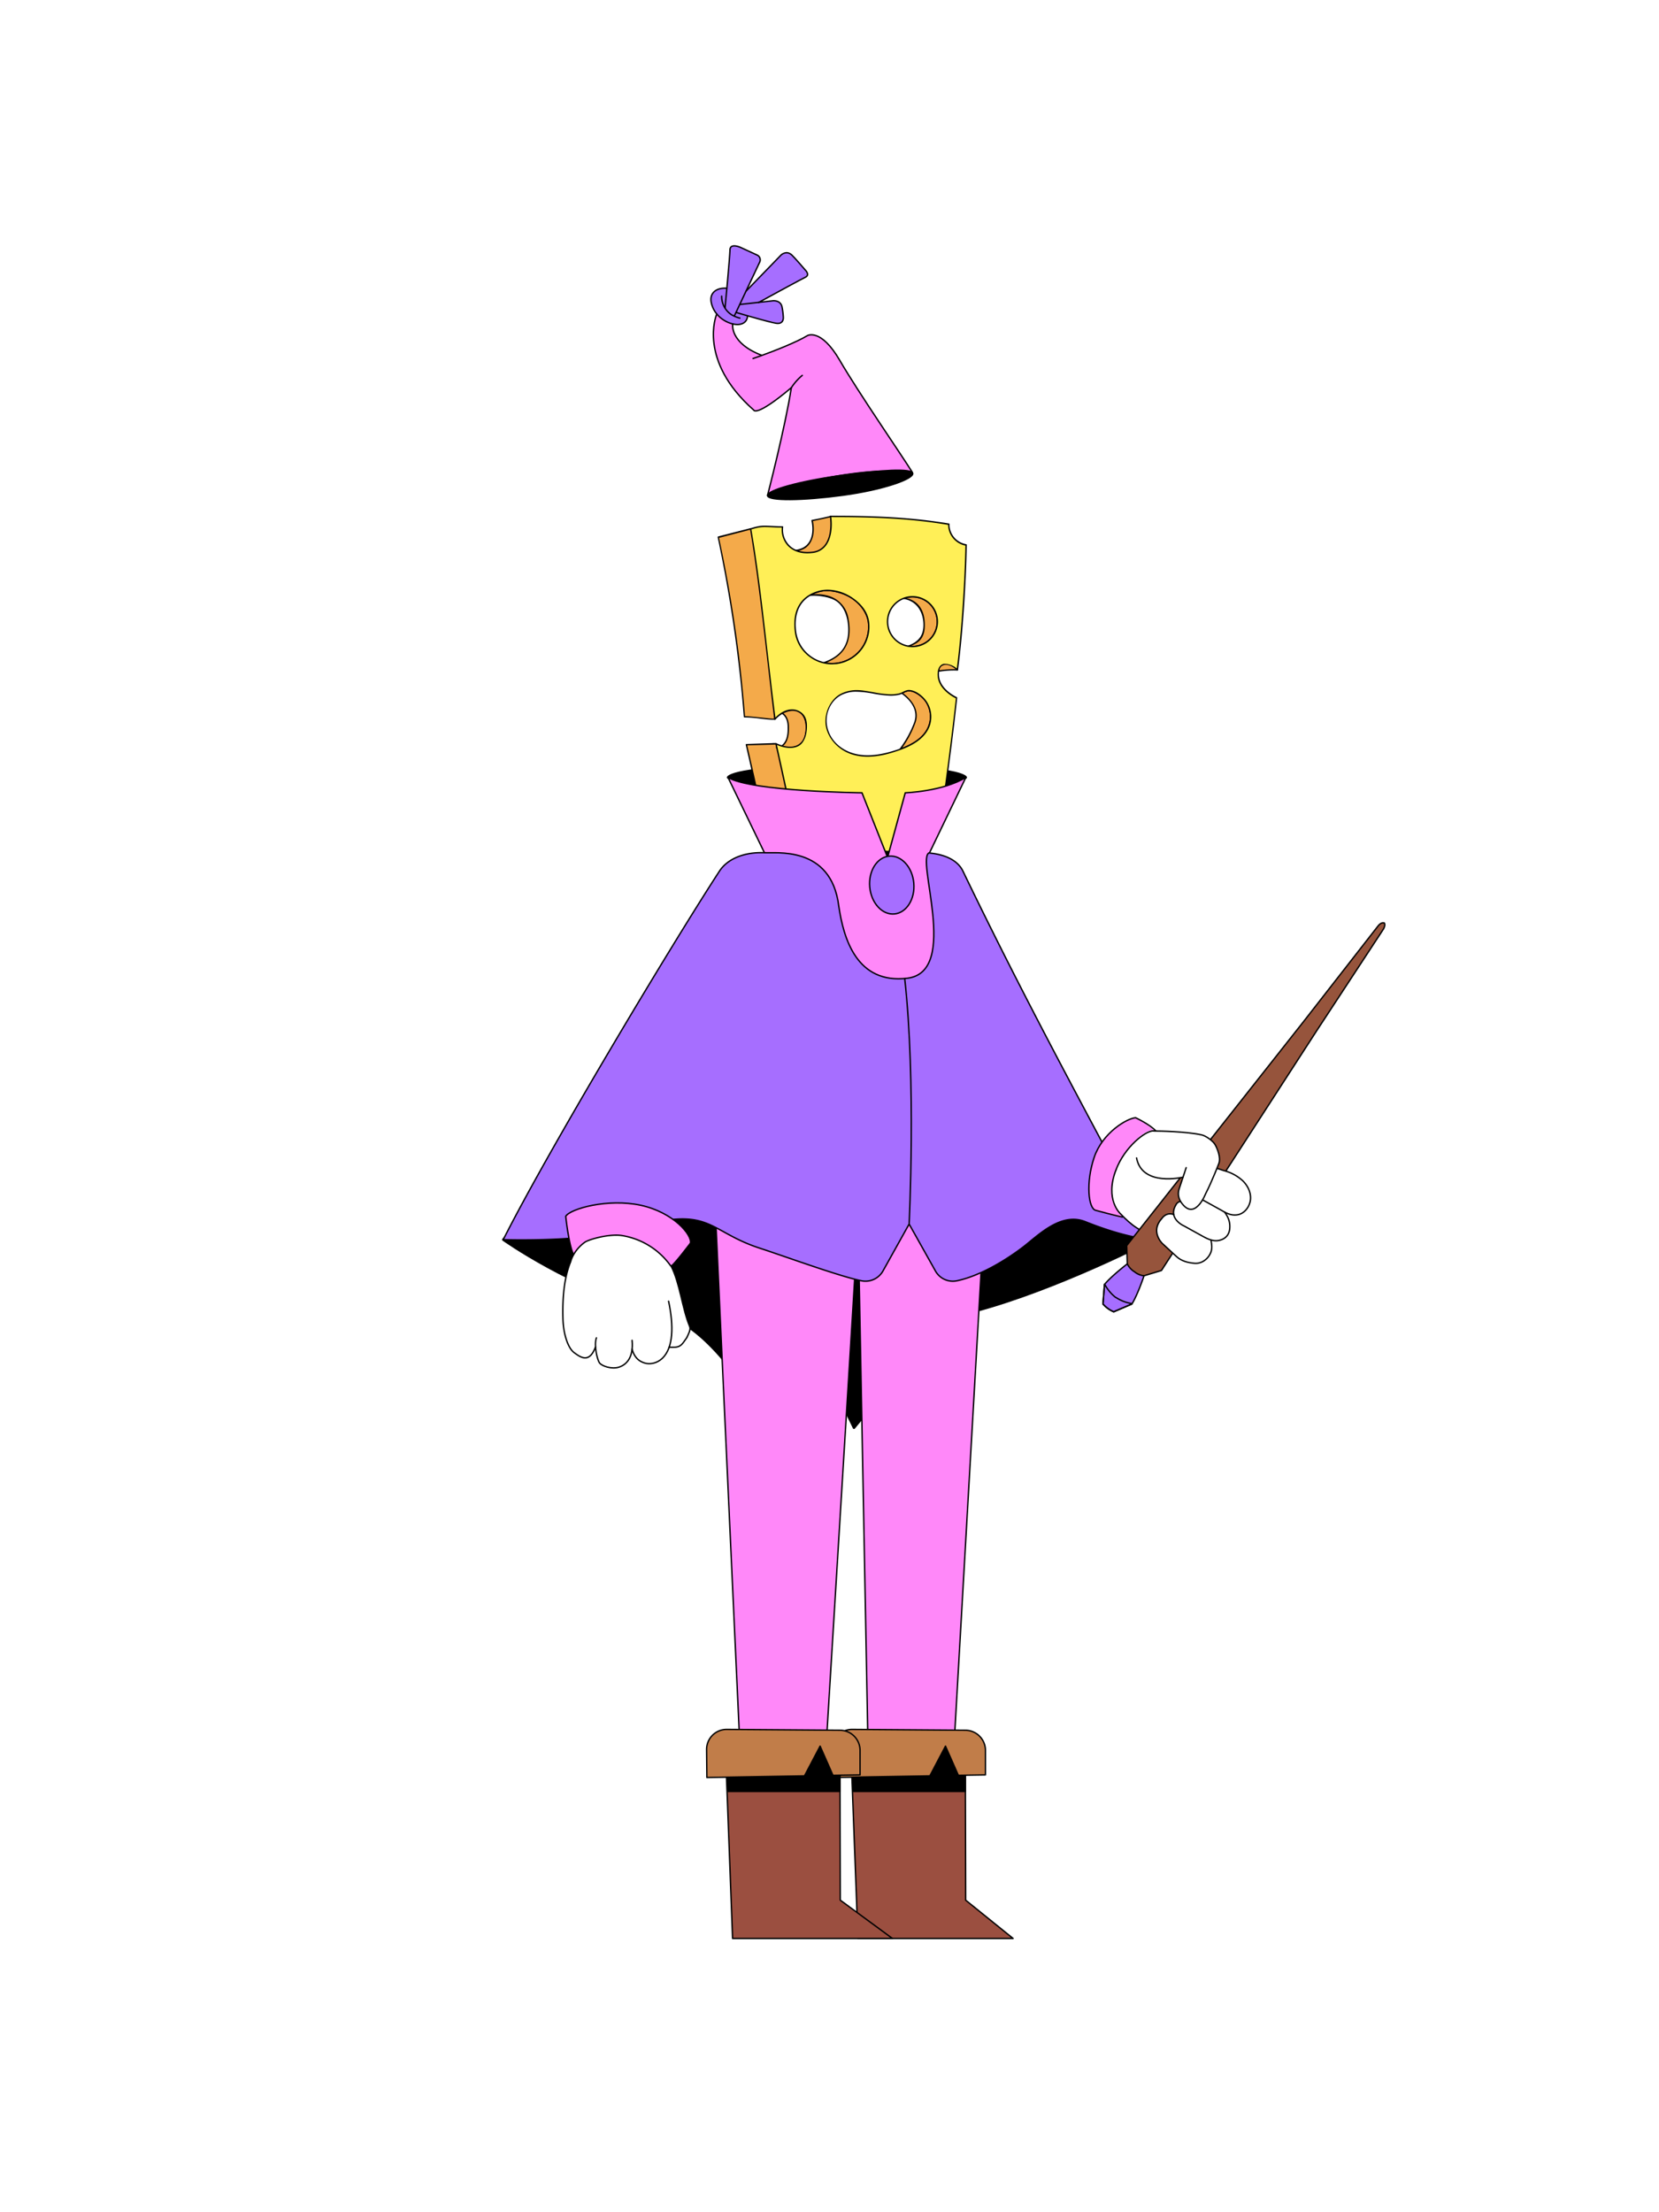 <?xml version="1.0"?>
<!-- Generated by SVGo -->
<svg width="1200" height="1600"
     xmlns="http://www.w3.org/2000/svg"
     xmlns:xlink="http://www.w3.org/1999/xlink">
<style type="text/css">
<![CDATA[

 * {
    --hat-base: #FF88F9;
    --hat-accent: #A66EFF;
    --medallion-base: #A66EFF;
    --collar-base: #FF88F9;
    --cape-base: #A66EFF;
    --pants-base: #FF88F9;
    --boot-base: #9B4F40;
    --boot-accent: #C17D49;
    --hands-base: #FFFFFF;
    --hands-accent: #FF88F9;
    --wand-accent: #A66EFF;
}
 
 /*  L02 Legs/Pants  */
#legs #base {
    fill: #FF88F9;
}

/* L03 Boots */
#left_boot #base, #right_boot #base-2 {
    fill: #9B4F40;
}

#left_boot #accent, #right_boot #accent-2 {
    fill: #C17D49;
}

/*  L04 Hat */
#hat01 #base,
#hat02 #base,
#hat03 #base,
#hat04 #base,
#hat05 #base,
#hat06 #base,
#hat07 #base,
#hat07 #base-2,
#hat08 #base,
#hat09 #base,
#hat10 #base,
#hat11 #base,
#hat12 #base,
#hat13 #base,
#hat14 #base,
#hat14 #basic,
#hat15 #base,
#hat16 #base {
    fill: #FF88F9;
}

#hat01 #accent,
#hat02 #accent,
#hat03 #accent,
#hat04 #accent,
#hat05 #accent,
#hat05 #accent-2,
#hat05 #accent-3,
#hat05 #accent-4,
#hat06 #accent,
#hat07 #accent,
#hat07 #accent-2,
#hat08 #accent,
#hat09 #accent,
#hat10 #accent,
#hat11 #accent,
#hat12 #accent,
#hat13 #accent,
#hat14 #accent,
#hat15 #accent,
#hat16 #accent,
#hat16 #accent-2,
#hat16 #accent-3 {
    fill: #A66EFF;
}

/*L07 - Cape */
#medallion {
    fill: #A66EFF;
}

#collar {
    fill: #FF88F9;
}

#cape {
    fill: #A66EFF;
}

/* L08 Hands */

#down_righthand #base, #bottom_part #base, #top_part #base {
    fill: #FFFFFF;
}

#down_righthand #accent, #bottom_part #accent {
    fill: #FF88F9;
}

/* L09 Wands */

#wand01 #accent,
#wand02 #accent,
#wand03 #accent,
#wand04 #accent,
#wand04 #accent-2,
#wand05 #accent,
#wand05 #accent-2,
#wand05 #accent-3,
#wand06 #accent,
#wand06 #accent-2,
#wand07 #accent,
#wand07 #accent-2
{
    fill: #A66EFF;
}
]]>
</style>
<g clip-path="url(#backneck-clippath)" id="backneck" >
<clipPath id="backneck-clippath" ><rect x="0" y="0" width="1200" height="1600" />
</clipPath>
<title>backneck01</title><g id="BACK_BLACK"><path id="back_neck" data-name="back neck" d="M628.3,648.2s53.5-75.7,70.3-85.9c0,0-2.1-8.2-85.9-8.2h-.1c-83.9,0-86,8.2-86,8.2,16.8,10.2,70.4,85.9,70.4,85.9Z" stroke="#000" stroke-linejoin="round" stroke-width="1.7"/></g></g>
<g clip-path="url(#backcape-clippath)" id="backcape" >
<clipPath id="backcape-clippath" ><rect x="0" y="0" width="1200" height="1600" />
</clipPath>
<title>backcape01</title><g id="BACK_BLACK"><g id="capes"><g id="_01_basic_back_cape" data-name="01 basic back cape"><path d="M589.7,975.3l28,57.4c25.9-30.1,47.5-73.7,87.8-84.5,59.9-16,128.5-51.6,128.5-51.6L804.8,884,657.2,795.5H589.7" stroke="#000" stroke-linejoin="round" stroke-width="1.7"/><path d="M589.7,975.3l-28.1,57.4c-25.9-30.1-47.5-73.7-87.8-84.5-59.9-16-109.8-51.6-109.8-51.6L374.5,884l147.6-88.5h67.6" stroke="#000" stroke-linejoin="round" stroke-width="1.7"/></g></g></g></g>
<g clip-path="url(#legs-clippath)" id="legs" >
<clipPath id="legs-clippath" ><rect x="0" y="0" width="1200" height="1600" />
</clipPath>
<title>legs01</title><polygon id="base" points="627.9 1265.5 689.9 1265.5 715.9 810.8 714.5 720.7 515.1 720.7 514.5 812.2 535.3 1265.5 597.4 1265.5 620.7 884.2 627.9 1265.5" fill="gray"/><path d="M656.9,874s-12.1,9.8-35.9,9.8h.1" fill="none" stroke="#000" stroke-linejoin="round"/><polygon points="627.9 1265.5 689.9 1265.5 715.9 810.8 714.5 720.7 515.1 720.7 514.5 812.2 535.3 1265.5 597.4 1265.5 620.7 884.2 627.9 1265.5" fill="none" stroke="#000" stroke-linejoin="round"/></g>
<g clip-path="url(#boots-clippath)" id="boots" >
<clipPath id="boots-clippath" ><rect x="0" y="0" width="1200" height="1600" />
</clipPath>

    <title>boots01</title>
    <g id="left_boot" data-name="left boot">
        <polygon id="base" points="615.5 1266.8 620.6 1402 723 1402 732.8 1402 698.5 1374.3 698.2 1259.8 615.5 1266.8"
                 fill="gray"/>
        <polygon id="line" points="615.5 1266.8 620.6 1402 723 1402 732.8 1402 698.5 1374.3 698.2 1259.8 615.5 1266.8"
                 fill="none" stroke="#000" stroke-linejoin="round"/>
        <polygon points="698.2 1295.7 617.2 1295.7 615.9 1262.2 698.2 1259.8 698.2 1295.7" stroke="#000"
                 stroke-linejoin="round"/>
        <path id="accent"
              d="M616.4,1250.8l82,.6a14.6,14.6,0,0,1,14.4,14.5v17.8l-19.6.3-9.3-21.1-11.3,21.5-70.5,1.2-.3-20.1A14.5,14.5,0,0,1,616.4,1250.8Z"
              fill="#ccc"/>
        <path id="line-2" data-name="line"
              d="M616.4,1250.8l82,.6a14.6,14.6,0,0,1,14.4,14.5v17.8l-19.6.3-9.3-21.1-11.3,21.5-70.5,1.2-.3-20.1A14.5,14.5,0,0,1,616.4,1250.8Z"
              fill="none" stroke="#000" stroke-linejoin="round"/>
    </g>
    <g id="right_boot" data-name="right boot">
        <polygon id="base-2" data-name="base"
                 points="524.8 1266.8 529.9 1402 635.7 1402 645.5 1402 607.8 1374.3 607.5 1259.8 524.8 1266.8"
                 fill="gray"/>
        <polygon id="line-3" data-name="line"
                 points="524.8 1266.8 529.9 1402 635.7 1402 645.5 1402 607.8 1374.3 607.5 1259.8 524.8 1266.8"
                 fill="none" stroke="#000" stroke-linejoin="round"/>
        <polygon points="607.5 1295.7 526.5 1295.7 525.2 1262.2 607.5 1259.8 607.5 1295.7" stroke="#000"
                 stroke-linejoin="round"/>
        <path id="accent-2" data-name="accent"
              d="M525.7,1250.8l81.9.6a14.6,14.6,0,0,1,14.5,14.5v17.8l-19.6.3-9.3-21.1-11.3,21.5-70.6,1.2-.2-20.1A14.5,14.5,0,0,1,525.7,1250.8Z"
              fill="#ccc"/>
        <path d="M525.7,1250.8l81.9.6a14.6,14.6,0,0,1,14.5,14.5v17.8l-19.6.3-9.3-21.1-11.3,21.5-70.6,1.2-.2-20.1A14.5,14.5,0,0,1,525.7,1250.8Z"
              fill="none" stroke="#000" stroke-linejoin="round"/>
    </g>
</g>
<g clip-path="url(#hat-clippath)" id="hat" >
<clipPath id="hat-clippath" ><rect x="0" y="0" width="1200" height="1600" />
</clipPath>
<title>hat05</title><g id="hat05"><path id="base" d="M659.9,341.6c-7.8-12.6-38.9-57.6-52.5-81s-23.3-17.9-23.3-17.9c-8.3,5-24.3,11.2-32.9,14.3H551c-23.3-9-21-22.4-21-22.4V234l-4.5-1.7a10.3,10.3,0,0,1-3.6-2.2l-3.4-3-.2.4s-13.9,33.1,26.9,69.1c0,0,1.5,5.4,27.2-16.2h0c-4.5,28.9-17.2,77.8-17.2,77.8l14.9-5.6c17.4-6.1,53.8-12.3,72.2-11.8Z" fill="#999"/><path id="accent" d="M540.7,228.8s-.1,5.6-6.8,5.9-17.5-5.4-19.5-16.2c-1.4-7.6,5-10.7,11.6-10C526,208.5,543.2,213.9,540.7,228.8Z" fill="#ccc"/><path id="accent-2" data-name="accent" d="M530.6,220,565,184.4s3.8-3.6,7.7,0c2,1.8,9.7,10.8,9.7,10.8s3.9,3.6,0,5.4c-2.4,1.1-45.1,24.4-45.1,24.4Z" fill="#ccc"/><path id="accent-3" data-name="accent" d="M530.3,225.5l2.6.7s22.8,6.8,28.5,7.7,5.2-4.3,5.2-4.3a50,50,0,0,0-.9-7.3c-1-5.6-7.1-4.6-7.1-4.6l-26,2.9Z" fill="#ccc"/><path id="accent-4" data-name="accent" d="M524.5,222.1s2.7,4.9,7.1,5.5l17.8-37.8a3.8,3.8,0,0,0-1.9-5.4L535.8,179s-7.7-3.6-7.8,1.8-3.5,41.3-3.5,41.3" fill="#ccc"/><path d="M540.7,228.8s-.1,5.6-6.8,5.9-17.5-5.4-19.5-16.2c-1.3-7.4,4.8-10.6,11.3-10" fill="none" stroke="#000" stroke-linecap="round" stroke-linejoin="round"/><path d="M539.7,210.5,565,184.4s3.8-3.6,7.7,0c2,1.8,9.7,10.8,9.7,10.8s3.9,3.6,0,5.4c-1.6.7-20.4,10.9-33.2,17.9l-.5.3" fill="none" stroke="#000" stroke-linecap="round" stroke-linejoin="round"/><path d="M532.5,226.1h.4s22.8,6.8,28.5,7.7,5.2-4.3,5.2-4.3a50,50,0,0,0-.9-7.3c-1-5.6-7.1-4.6-7.1-4.6l-23.4,2.6" fill="none" stroke="#000" stroke-linecap="round" stroke-linejoin="round"/><path d="M531.2,228.4l.4-.8,17.8-37.8a3.8,3.8,0,0,0-1.9-5.4L535.8,179s-7.7-3.6-7.8,1.8-3.5,41.3-3.5,41.3v.7" fill="none" stroke="#000" stroke-linecap="round" stroke-linejoin="round"/><path d="M572.4,280.4a40.2,40.2,0,0,1,7.9-8.9" fill="none" stroke="#000" stroke-linecap="round" stroke-linejoin="round"/><path d="M544.7,259.3l6-2.1" fill="none" stroke="#000" stroke-linecap="round" stroke-linejoin="round"/><path d="M535.2,230.1a24.5,24.5,0,0,1-5.8-2.3,15.7,15.7,0,0,1-7.4-13.6" fill="none" stroke="#000" stroke-linecap="round" stroke-linejoin="round"/><path id="line" d="M518.5,227.1l-.2.4s-13.9,33.1,26.9,69.1c0,0,1.5,5.4,27.2-16.2h0c-4.5,28.9-17.2,77.8-17.2,77.8l14.9-5.6c17.4-6.1,53.8-12.3,72.2-11.8l17.6.8c-7.8-12.6-38.9-57.6-52.5-81s-23.3-17.9-23.3-17.9c-8.3,5-24.3,11.2-32.9,14.3H551c-23.3-9-21-22.4-21-22.4v-.4" fill="none" stroke="#000" stroke-linecap="round" stroke-linejoin="round"/><path id="hat05_back" data-name="hat05 back" d="M660.2,342.4c.6,4-21,11.8-50.5,15.8s-53.9,4.2-54.5.3S578,348.1,607.4,344,659.6,338.5,660.2,342.4Z" stroke="#000" stroke-linejoin="round"/></g></g>
<g clip-path="url(#expression-clippath)" id="expression" >
<clipPath id="expression-clippath" ><rect x="0" y="0" width="1200" height="1600" />
</clipPath>
<title>head01exp01</title><g id="_01_basic" data-name="01 basic"><path d="M556.5,613.2c7.1-1.4,21-.7,21-.7l-13-69a122.7,122.7,0,0,1,14-4c9-9,6-33-13-25-9.6-32.1-15.4-96-18-114-1.3-9.3,14-4,14-4s21.7,10.6,32,2c12-10,7-25,7.2-25,2.7-.3-9.9,2.4-13.3,3,0,0,5.1,19.6-12,21.8-11,1.5-10.9-12.8-10.9-15.8-3.1-2.7-19.5,2.7-21.6,0l-23.3,6.1a985.9,985.9,0,0,1,18.9,129.9c6.2-.1,18.5,2.2,22,1.6,0,.4-.3-5.5,0-5.6,5.9-.1,9.8,4.2,9.7,11.8s-2.7,13.6-8.3,14.7a4.3,4.3,0,0,0-.6-3.1l-21.4.7C545.6,563.4,551.2,588.3,556.5,613.2Z" fill="#f4aa4a"/><path d="M556.5,613.7a.4.4,0,0,1-.4-.4c-5.4-25-11.1-50.1-16.7-74.6-.1-.1,0-.3.1-.4l.3-.2,11.9-.4,6.6-.2a14.2,14.2,0,0,1,3.1,0h.1c.2.1.2.1.2.2a4.3,4.3,0,0,1,.8,2.7c5-1.4,7.4-6,7.2-14.1.1-3.9-.9-7-2.9-9a8.1,8.1,0,0,0-5.9-2.3,39.5,39.5,0,0,0,.1,5h0a.5.5,0,0,1-.4.5c-.1.1-.1.1-.1,0-2,.3-6.1-.2-10.5-.7a87.4,87.4,0,0,0-11.5-.9.5.5,0,0,1-.5-.5,993.4,993.4,0,0,0-18.9-129.8c-.1-.2.1-.5.3-.6l23.4-6a.4.4,0,0,1,.5.1c.9,1.1,5.6.4,9.7-.2s10.1-1.4,11.8.1a.8.8,0,0,1,.2.4c0,6.8,1.3,11.4,4,13.7a7.5,7.5,0,0,0,6.3,1.6c4.6-.6,8-2.5,10-5.8,3.9-6.2,1.7-14.9,1.6-15.3h0c-.1-.3.1-.5.4-.6,3-.5,10.9-2.2,13-2.8h0a.5.5,0,0,1,.4-.2c.3-.1.8-.1.9.4s.1.3-.3.5h0c2.8,13.1-2.5,20.8-7.5,24.9-10.4,8.7-31.6-1.5-32.5-2s-9-3-12.2-.3a3.7,3.7,0,0,0-1.1,3.8c.6,4,1.3,10.1,2.2,17.8,3.1,26.5,8.3,70.6,15.6,95.6,9.2-3.6,13.7.4,15.5,3.2,4.2,6.3,3,17.4-2.4,22.9h-.3a125.8,125.8,0,0,0-13.5,3.8L578,612.4c0,.2,0,.3-.1.4l-.4.2c-.2,0-14-.7-20.9.7Zm-16-74.6c5.6,24.2,11.1,48.9,16.4,73.6,6.4-1.2,17.2-.8,20-.7L564,543.6a.6.6,0,0,1,.3-.6c.4-.1,8.8-3,14-4,5-5.2,6.1-15.6,2.2-21.4s-8.3-5.4-14.8-2.6h-.4l-.3-.4c-7.4-25-12.7-69.6-15.8-96.3-.9-7.7-1.6-13.8-2.2-17.7a5.1,5.1,0,0,1,1.4-4.8c3.7-3,12.9.1,13.3.2s21.5,10.4,31.5,2.1c6.7-5.6,9.2-13.9,7.2-23.9l-4.9,1.1-7.5,1.6c.5,2.1,1.4,8.1-.7,13.3s-5.9,7.8-11.8,8.6a8.5,8.5,0,0,1-7.2-1.9c-2.8-2.5-4.3-7.2-4.3-14.1-1.6-1.1-6.5-.4-10.8.2s-8.9,1.3-10.4.1L520.1,389a962.4,962.4,0,0,1,18.8,129c3,0,7.2.5,11.2.9s7.9,1,9.9.8c-.1-1.5-.4-5.4.3-5.7h.2a9.5,9.5,0,0,1,7,2.6c2.2,2.2,3.3,5.6,3.2,9.7.2,8.9-2.7,14-8.7,15.2h-.4a.8.8,0,0,1-.2-.5,4,4,0,0,0-.4-2.5Z"/><path d="M678.9,485.4a63.2,63.2,0,0,1,13.6-.9c-5.6-6.2-9.3-5.5-11.3-4a6.6,6.6,0,0,0-2.1,3.1C678.9,484.5,678.7,485.5,678.9,485.4Z" fill="#f4aa4a"/><path d="M678.9,485.9c-.2,0-.3,0-.4-.2s-.3-.5.2-2.2a6.7,6.7,0,0,1,2.2-3.4c2.3-1.7,6.2-2.3,12,4.1h0a.5.5,0,0,1-.1.7c-.1.1-.2.2-.3.1a62,62,0,0,0-13.5.9Zm5.4-5.9a4.9,4.9,0,0,0-2.8.9,6.7,6.7,0,0,0-1.9,2.9,8.4,8.4,0,0,0-.2,1,68,68,0,0,1,11.9-.8C688.7,481.3,686.3,480,684.3,480Z"/><g id="_01_basic_exp01" data-name="01 basic exp01"><path d="M661.6,523a74.8,74.8,0,0,1-10.5,18.9c9-3.2,17.9-8.4,21-17.3a19.5,19.5,0,0,0-2.1-16.8c-2.6-3.9-8.3-8.8-13.4-8.2a14.8,14.8,0,0,0-4.2,1.7C657.9,505.3,665.4,513,661.6,523Z" fill="#f4aa4a"/><path d="M651.1,542.4a.4.4,0,0,1-.4-.2.6.6,0,0,1,0-.6,74.7,74.7,0,0,0,10.4-18.8h0c2-5.2,2-13-9-21.1-.2-.1-.2-.3-.2-.5a.5.5,0,0,1,.3-.4l.9-.4a10.5,10.5,0,0,1,3.5-1.3c5.3-.6,11.3,4.5,13.8,8.4a20,20,0,0,1,2.2,17.3c-2.7,7.6-9.6,13.3-21.3,17.6Zm2.2-41c5.2,4,12.6,11.7,8.7,21.8h0a75.2,75.2,0,0,1-9.4,17.6c10.4-4,16.6-9.4,19-16.3a19.2,19.2,0,0,0-2-16.5c-2.4-3.6-8-8.4-12.9-7.9a10.5,10.5,0,0,0-3.2,1.2Z"/><path d="M593.3,427.6a30.1,30.1,0,0,0-7.5,2.9c10.3-1.1,26.9.5,28.2,23,.8,15.3-7.7,22.2-18.1,25.9a28.4,28.4,0,0,0,9.2.4A26.7,26.7,0,0,0,628.2,450C626.4,435.5,607.6,424.2,593.3,427.6Z" fill="#f4aa4a"/><path d="M601.8,480.5a24.6,24.6,0,0,1-6-.7.4.4,0,0,1-.4-.4.7.7,0,0,1,.4-.5c12.8-4.5,18.4-12.6,17.7-25.4-.5-8.1-3-14.1-7.5-17.9s-14.2-5.2-20.1-4.6a.4.4,0,0,1-.5-.3.5.5,0,0,1,.2-.6,29.4,29.4,0,0,1,7.5-3h0c7.4-1.7,16.5.3,23.8,5.4s11,11,11.8,17.5a27.2,27.2,0,0,1-23.5,30.3Zm-4-1.3a25.5,25.5,0,0,0,7.3.1,26.2,26.2,0,0,0,22.6-29.2c-.8-6.2-4.9-12.4-11.3-16.8s-16-6.9-23-5.2a27.8,27.8,0,0,0-5.1,1.7c5.8-.3,13,.5,18.4,5.1s7.3,10.2,7.8,18.6C615.2,466,609.7,474.5,597.8,479.2Z"/><path d="M660,431.6a18,18,0,0,0-6.2,1.1c6.7,1.1,13.9,5.1,14.6,17.6.6,10.2-4.6,14.6-11.3,17.1l2.9.2a18,18,0,0,0,0-36Z" fill="#f4aa4a"/><path d="M660,468.1l-3-.2a.7.7,0,0,1-.4-.5.5.5,0,0,1,.3-.5c8.1-2.9,11.5-8,11-16.5s-5.3-15.8-14.2-17.2a.4.4,0,0,1-.4-.4c0-.2.1-.5.3-.5a18.1,18.1,0,0,1,6.4-1.2,18.5,18.5,0,0,1,0,37Zm-.9-1h.9a17.5,17.5,0,0,0,0-35,20.1,20.1,0,0,0-4.2.5c6,1.5,12.5,5.9,13.1,17.7S664.1,464.9,659.1,467.1Z"/><path d="M692.5,484.5c3.5-27.1,5.9-65.9,6.3-90.3a15.2,15.2,0,0,1-12.5-15.1h-.1c-29.3-4.8-56-5.6-85.5-5.6.1,0,3.8,24.2-13.3,26S564.8,389,566,381.1c-13.1,0-13.4-1.6-23.1,1.4,6.8,39.4,11.1,84.9,17.6,137.6,9.6-11.1,23-7.3,22.7,5.5.2,14.7-9.9,17.9-21.9,12.3,5.5,24.9,10.9,49.9,16.1,74.8l68,3.3q17.4-11.8,35.4-23.1c4.2-31.9,8.3-61.4,11.1-88.1,0,0-13-5.9-13.2-16.6S686.5,478.7,692.5,484.5ZM575.4,456.7c-1.9-14.6,3.6-25.6,17.9-29.1s33.1,7.9,34.9,22.4a26.6,26.6,0,1,1-52.8,6.7Zm96.7,67.9c-3.4,9.9-14,15.1-23.9,18.4s-22,5.5-32.4,1.9c-8.8-3-16.2-10.5-18-19.6s2.8-19.4,11.2-23.4c10.6-5,22.6.3,33.7.7a27.5,27.5,0,0,0,8.1-.7c2-.5,3.8-2,5.8-2.3,5.1-.6,10.8,4.3,13.4,8.2A19.5,19.5,0,0,1,672.1,524.6Zm-12.1-57a18,18,0,1,1,18-18A18,18,0,0,1,660,467.6Z" fill="#ffef57"/><path d="M645.4,616.5h-.1l-41.6-2-26.3-1.3a.4.4,0,0,1-.4-.4c-5.3-25-10.7-50.2-16.2-74.8a.4.4,0,0,1,.1-.5.6.6,0,0,1,.6,0c6.5,3,12.3,3.4,16.1.9s5.2-6.7,5.1-12.8-2.2-9.3-6.2-10.9-11,.4-15.6,5.8a.4.4,0,0,1-.5.1.4.4,0,0,1-.4-.4c-2-16.1-3.7-31.4-5.4-46.2-4-34.4-7.4-64-12.1-91.4a.4.4,0,0,1,.3-.5c6.8-2.2,9-2,14.2-1.8,2.3.1,5.1.3,9,.3a.5.5,0,0,1,.4.2c.1.1.2.2.1.4a16,16,0,0,0,4.3,13c2.6,2.8,7.7,5.8,16.6,4.8a12.8,12.8,0,0,0,9.3-5.1c5.5-7.4,3.6-20,3.6-20.3s0-.3,0-.4l.4-.2h0c32,0,57.4,1,85.6,5.6h.1c.3,0,.4.2.4.5a14.5,14.5,0,0,0,12.1,14.5.5.5,0,0,1,.4.5c-.3,22.8-2.6,62.3-6.3,90.4a.4.4,0,0,1-.3.4.4.4,0,0,1-.5-.1c-3.4-3.3-7.4-4.7-10-3.6s-3.1,3.3-3,6.9c.2,9.5,10.7,15.1,12.9,16.1l.3.4h0c-2.4,22.4-5.6,46.9-9.1,72.8-.7,5.1-1.4,10.2-2,15.4l-.3.4c-11.3,7-22.8,14.5-35.3,23Zm-67.5-4.3,25.8,1.3,41.5,2c12.4-8.4,23.9-15.9,35.1-22.9.7-5.1,1.3-10.2,2-15.2,3.5-25.7,6.7-50,9.1-72.3-2.8-1.4-13-7.1-13.2-16.9-.1-5.1,1.9-7.1,3.6-7.8s6.8,0,10.3,3.1c3.6-27.8,5.8-66.3,6.2-88.9a15.5,15.5,0,0,1-12.5-15c-27.8-4.6-53-5.6-84.5-5.6.4,2.6,1.2,11.9-2.7,18.8a13.8,13.8,0,0,1-11.1,7.2c-9.3,1.1-14.6-2.2-17.5-5.1a16.9,16.9,0,0,1-4.5-13.3c-3.7,0-6.4-.2-8.5-.3-5-.2-7.2-.3-13.5,1.6,4.7,27.2,8.1,56.8,12,91,1.7,14.4,3.4,29.4,5.4,45.1,4.8-5.1,11-7.2,16-5.2s6.9,6.1,6.8,11.8-1.8,11.2-5.5,13.6-9.7,2.4-16.2-.4C567.4,562.9,572.7,587.6,577.9,612.2Zm49.6-64.9a37.5,37.5,0,0,1-11.9-1.9c-9.3-3.2-16.5-11.1-18.2-20s3-20,11.4-23.9,15.4-2.1,23.2-.8a78.4,78.4,0,0,0,10.7,1.4,25.1,25.1,0,0,0,8-.7,15.4,15.4,0,0,0,2.4-1,10.5,10.5,0,0,1,3.5-1.3c5.3-.6,11.3,4.5,13.8,8.4a20,20,0,0,1,2.2,17.3h0c-2.9,8.2-10.8,14.3-24.3,18.6C642.7,545.3,635.2,547.3,627.5,547.3Zm-8-47a23.2,23.2,0,0,0-10.3,2.1c-8,3.7-12.7,13.5-10.9,22.8s8.6,16.1,17.6,19.2c11.3,3.9,23.7.8,32.1-1.9,13.2-4.3,20.9-10.2,23.6-18h0a19.2,19.2,0,0,0-2-16.5c-2.4-3.6-8-8.4-12.9-7.9a10.5,10.5,0,0,0-3.2,1.2l-2.6,1.1a26.5,26.5,0,0,1-8.2.7,81.3,81.3,0,0,1-10.9-1.4A73.6,73.6,0,0,0,619.5,500.3Zm-17.8-19.8a26.8,26.8,0,0,1-16.5-5.7,26.5,26.5,0,0,1-10.3-18c-2-15.8,4.5-26.3,18.2-29.7,7.4-1.7,16.5.3,23.8,5.4s11,11,11.8,17.5a27.2,27.2,0,0,1-23.5,30.3Zm-25.8-23.9a26.1,26.1,0,0,0,29.2,22.7,26.2,26.2,0,0,0,22.6-29.2c-.8-6.2-4.9-12.4-11.3-16.8s-16-6.9-23-5.2C580.2,431.3,574,441.4,575.9,456.6ZM660,468.1a18.5,18.5,0,1,1,18.5-18.5A18.5,18.5,0,0,1,660,468.1Zm0-36a17.5,17.5,0,1,0,17.5,17.5A17.6,17.6,0,0,0,660,432.1Z"/></g></g></g>
<g clip-path="url(#cape-clippath)" id="cape" >
<clipPath id="cape-clippath" ><rect x="0" y="0" width="1200" height="1600" />
</clipPath>
<title>cape01</title><g id="basic01"><path id="cape" d="M696.6,630.2c-4.9-10.4-18.5-13.5-29.9-13.5H652.1l-5.2,2.6-5.1,2.1-10-4.7H550.2c-11.4,0-23.7,3.9-29.9,13.5C486.2,682.5,396.8,831.5,364,896.6c0,0,58.8,2.1,91.3-7.7,59.2-17.9,55.4,1.2,94.4,13.9,18.7,6.1,57.7,20.4,73.3,23.5a14.5,14.5,0,0,0,15.7-7.1l18.9-33.9,19,33.9a14.4,14.4,0,0,0,15.7,7.1c17.5-3.7,36.6-15.9,47.5-24.2s27.4-25.7,45.3-18.5c31.6,12.7,48.9,13,48.9,13C801.2,831.5,751.7,744.6,696.6,630.2Z" fill="gray"/><path id="line" d="M696.6,630.2c-4.9-10.4-18.5-13.5-29.9-13.5l-24.6,5.4-33.7-5.4H550.2c-11.4,0-23.7,3.9-29.9,13.5C486.2,682.5,396.8,831.5,364,896.6c0,0,58.8,2.1,91.3-7.7,59.2-17.9,55.4,1.2,94.4,13.9,18.7,6.1,57.7,20.4,73.3,23.5a14.5,14.5,0,0,0,15.7-7.1l18.9-33.9,19,33.9a14.4,14.4,0,0,0,15.7,7.1c17.5-3.7,36.6-15.9,47.5-24.2s27.4-25.7,45.3-18.5c31.6,12.7,48.9,13,48.9,13C801.2,831.5,751.7,744.6,696.6,630.2Z" fill="none" stroke="#000" stroke-linejoin="round"/><path id="collar" d="M654.8,573.4,642,620.1l-18.5-46.7s-80.1-.9-96.9-11.1l26.3,54.4c7.1.8,48.3-5.9,53.8,38.6,3.5,23.9,13.2,56.6,49.6,52.2,38.5-4.6,5.2-88.2,16.1-90.8l26.2-54.4C681.8,572.5,654.8,573.4,654.8,573.4Z" fill="#ccc"/><path id="line-2" data-name="line" d="M654.8,573.4,642,620.1l-18.5-46.7s-80.1-.9-96.9-11.1l26.3,54.4c7.1.8,48.3-5.9,53.8,38.6,3.5,23.9,13.2,56.6,49.6,52.2,38.5-4.6,5.2-88.2,16.1-90.8l26.2-54.4C681.8,572.5,654.8,573.4,654.8,573.4Z" fill="none" stroke="#000" stroke-linejoin="round"/><path id="cape_center_line" data-name="cape center line" d="M657.6,885.3s5.1-103.6-3.2-177.6" fill="none" stroke="#000" stroke-linejoin="round"/><ellipse id="medallion" cx="645.1" cy="640" rx="16" ry="21" transform="translate(-54.4 60) rotate(-5.1)" fill="gray"/><ellipse id="line-3" data-name="line" cx="645.1" cy="640" rx="16" ry="21" transform="translate(-54.4 60) rotate(-5.1)" fill="none" stroke="#000" stroke-linejoin="round"/></g></g>
<g clip-path="url(#left-hand-back-clippath)" id="left-hand-back" >
<clipPath id="left-hand-back-clippath" ><rect x="0" y="0" width="1200" height="1600" />
</clipPath>
<title>Lhandback-01</title><g id="uiux"><g id="down_lefthand"><g id="bottom_part" data-name="bottom part"><path id="base" d="M885.5,876.6s5.3,2.7,9.6,2,9-5.8,9.4-11-2-10.2-5.8-13.8a32,32,0,0,0-13.6-7.2c-1.7-.5-2.7-1-4.4-1.4l-.5.4,1.5-4.3c2.5-7.6-6.3-17-6.3-17-8-6.8-41.6-6.7-41.6-6.7s-20.2,6-31.7,43.3a12.4,12.4,0,0,0,2.5,10c6,7.8,17.2,20,32.1,22.6.4.1.4.4.7.3s1.1,1.5,1.2,2.1c1.4,4.6,6.1,7.1,9.8,10.7a26.6,26.6,0,0,0,15.8,7.1c1.9.1,4.6-.8,6.3-1.4,4.9-1.6,7-9,5.5-14l-.2-1.2a12.3,12.3,0,0,0,5.7.4c3.4-.8,4.2-.4,5.7-3.5A17.3,17.3,0,0,0,885.5,876.6Zm-34.8.8" fill="#fff"/><path id="accent" d="M835.5,818.4c-4.4-4.8-14.1-10-14.1-10-6,.4-23.9,10.6-30,28.8s-4.2,37,1.2,38.2c0,0,16.4,5.3,18,5.3,0,0-.1-.2,1.1-1.6l-2.3-2.4c-4.3-3.5-9.1-13.9-2.1-30.8s20.3-28.5,26.2-28.4Z" fill="#ccc"/><g id="outline"><path d="M837,893.2c-10.9-.6-19.5-7.9-26.3-15.1,0,0-12-10.1-3.4-32.2,6.2-16.2,21.1-28.1,27-28" fill="none" stroke="#000" stroke-linecap="round" stroke-linejoin="round"/><path d="M836.1,818c-4.4-4.8-14.7-9.6-14.7-9.6-6,.4-23.9,10.6-30,28.8s-4.2,37,1.2,38.2c0,0,17.7,4.8,19.3,4.8" fill="none" stroke="#000" stroke-linecap="round" stroke-linejoin="round"/></g></g></g></g></g>
<g clip-path="url(#wand-clippath)" id="wand" >
<clipPath id="wand-clippath" ><rect x="0" y="0" width="1200" height="1600" />
</clipPath>
<title>Lhand01-wand03</title><g id="uiux"><g id="down_lefthand"><g id="wand03"><path id="base" d="M820.6,919.8a12.7,12.7,0,0,0,6.9,2.9l12.6-3.8L952,746.1l48.6-74s1.8-2.8.7-4.6h-.4c-2.1-.5-4.1,2.2-4.1,2.2l-54.4,69.8L815,900.9l.4,13.2a14,14,0,0,0,5,5.6Z" fill="#96543c"/><path id="accent" d="M827.5,922.7l-1.4-.2A17.6,17.6,0,0,1,816,915l-.6-.9S804,922.8,798.9,929l-1.1,14.2.4.4a21.5,21.5,0,0,0,6.9,5l.5.2,13.1-5.6C823,936.3,827.5,922.7,827.5,922.7Z" fill="#ccc"/><path d="M827.5,922.7s-4.5,13.6-8.8,20.5l-13.1,5.6h0l-.5-.2a21.5,21.5,0,0,1-6.9-5l-.4-.4,1.1-14.2c5.1-6.2,16.5-14.9,16.5-14.9" fill="none" stroke="#000" stroke-linecap="round" stroke-linejoin="round"/><path d="M799.2,929.1a29.8,29.8,0,0,0,7.8,9.3h.2a29.3,29.3,0,0,0,11.3,4.4l.2.3-13.1,5.6h0l-.5-.2a21.5,21.5,0,0,1-6.9-5l-.4-.4,1.1-14.2" fill="none" stroke="#000" stroke-linecap="round" stroke-linejoin="round"/><path d="M820.6,919.8a12.7,12.7,0,0,0,6.9,2.9l12.6-3.8L952,746.1l48.6-74s1.8-2.8.7-4.6h-.4c-2.1-.5-4.1,2.2-4.1,2.2l-54.4,69.8L815,900.9l.4,13.2a14,14,0,0,0,5,5.6Z" fill="none" stroke="#000" stroke-linecap="round" stroke-linejoin="round"/></g></g></g></g>
<g clip-path="url(#left-hand-front-clippath)" id="left-hand-front" >
<clipPath id="left-hand-front-clippath" ><rect x="0" y="0" width="1200" height="1600" />
</clipPath>
<title>Lhand01</title><g id="uiux"><g id="down_lefthand"><g id="top_part" data-name="top part"><path id="base" d="M821.3,829a24,24,0,0,0,4.8,17c6.3,7.8,19.7,7.6,29.2,5.4l-3,10.7s-.1,4.2,1.6,6.9c0,0-5.1.5-4.8,8.9v.5s-5.1-3.2-9.5,4-3.5,11.6.3,15.9,13.1,11.9,13.1,11.9a23.2,23.2,0,0,0,11.1,3.4c6.8.4,14.5-5.4,12-16.9,0,0,9.7,2.7,12.9-4.4s-3.4-15.8-3.4-15.8,13.4,6.9,18-4.9c0,0,4.5-10.9-6.9-19.8a46.1,46.1,0,0,0-16.3-6.7s8.2-16.7-12-24.7a198.6,198.6,0,0,0-32.4-2.3l-3.6,1.4c-5.2,1.5-7.2,4.8-9.7,7.7Z" fill="#fff"/><g id="outline"><path d="M834.4,818c4.8,0,23.9.4,34.7,2.8,3,.6,8.3,4.3,9.9,7.2s4.1,9,2.7,13.3c0,0-4.9,12.9-9.7,22.2,0,0-6.9,17.8-15.8,8.4-3-3.2-4.9-7.2-3.3-12l5.1-15.4" fill="none" stroke="#000" stroke-linecap="round" stroke-linejoin="round"/><path d="M880.7,845.2c1.7.4,2.7.9,4.4,1.4a32,32,0,0,1,13.6,7.2c3.8,3.6,6.3,8.7,5.8,13.8s-4.3,10.2-9.4,11-8.7-1.6-12.6-3.8L870.2,868" fill="none" stroke="#000" stroke-linecap="round" stroke-linejoin="round"/><path d="M853.8,868.9a4.6,4.6,0,0,0-3.3,2.7c-5.9,10,6,15.1,6,15.1l12.3,6.8c3.9,2.2,8.2,4.5,12.6,3.7s7.7-3.6,8.1-8.7-1.3-8.6-3.8-11.9" fill="none" stroke="#000" stroke-linecap="round" stroke-linejoin="round"/><path d="M876,897.3c.5,2.5.8,5.6,0,8-1.7,5-6.6,8.8-11.8,8.4s-9.9-1.8-13.2-4.9l-10.3-9.5s-8.9-8.6-.4-17.9c0,0,3.2-5.2,8.8-2.9" fill="none" stroke="#000" stroke-linecap="round" stroke-linejoin="round"/><path d="M855.7,851.4s-29.6,7.2-33.6-13.9" fill="none" stroke="#000" stroke-linecap="round" stroke-linejoin="round"/></g></g></g></g></g>
<g clip-path="url(#right-hand-clippath)" id="right-hand" >
<clipPath id="right-hand-clippath" ><rect x="0" y="0" width="1200" height="1600" />
</clipPath>
<title>Rhand01</title><g id="uiux"><g id="down_righthand"><path id="accent" d="M414.6,906.8c-3.3-7.1-5.4-27.1-5.4-27.1,3.3-5.5,30.5-13.1,54.2-8s37.3,21.5,36,27.4c0,0-12,15.4-14.2,16.6" fill="#ccc"/><path id="base" d="M450.4,893.7c10.2,1.9,21.2,6.3,32.1,18.2l.8,1c2,2.2,5.5,10,5.9,12.1s1.3,4.3,2.1,6.8l3.2,14,4.7,15.4-1.8,5a15.5,15.5,0,0,1-6.6,7.8c-2.3,1-3.5.6-6.8.7-1,3.5-3.8,6-6.5,9.1s-6.9,2.9-8.3,2.6c-3.1-.6-8.3-.6-11.8-9.6-2,10-9.3,12.5-11.7,12.5-5.6.1-10-1.3-11.6-3.1s-3.2-7.6-3.5-11.8l-1.2,2.4a9.3,9.3,0,0,1-3.3,4.5l-2.3,1.2c-3.2-.9-5.2-2.2-8.5-4.2s-7-13.5-7.6-17.8c-2.3-18.7.9-37.3,5.2-48.1,0,0,1.7-7.8,10.4-14C426.4,896.2,441.2,892.1,450.4,893.7Z" fill="#fff"/><g id="outline"><path d="M414.6,906.8c-3.3-7.1-5.4-27.1-5.4-27.1,3.3-5.5,30.5-13.1,54.2-8s37.3,21.5,36,27.4c0,0-11.5,15.2-13.7,16.4" fill="none" stroke="#000" stroke-linecap="round" stroke-linejoin="round"/><path d="M485.1,915.5a53.7,53.7,0,0,0-34.8-21.8c-9.2-1.6-24.1,2.6-27.2,4.7-8.6,6.2-10.3,14.1-10.3,14.1-4.4,10.7-6.1,24.5-5.6,41.5.3,10.8,3.6,21,8.1,24.3s10.9,8.1,15.4-4" fill="none" stroke="#000" stroke-linecap="round" stroke-linejoin="round"/><path d="M483.6,941.1c3.8,17.9,3.5,33.6-4.5,41.3-3.8,3.6-9.4,5-14.2,2.9-3.1-1.2-6.2-3.9-7.7-9.5" fill="none" stroke="#000" stroke-linecap="round" stroke-linejoin="round"/><path d="M457.2,969.4c1.2,12.6-4.2,17.7-9.5,19.4s-12.3-.8-14-3-4.2-12.9-2.3-18.2" fill="none" stroke="#000" stroke-linecap="round" stroke-linejoin="round"/><path d="M485.4,915.6c6.5,12.7,8,30.8,13.5,43.9.9,2.2-1.1,5.6-2,7.7" fill="none" stroke="#000" stroke-linecap="round" stroke-linejoin="round"/><path d="M484,974.4h3.2c4.2.1,5.9-1.5,8.2-5l1.5-2.1" fill="none" stroke="#000" stroke-linecap="round" stroke-linejoin="round"/></g></g></g></g>
</svg>
